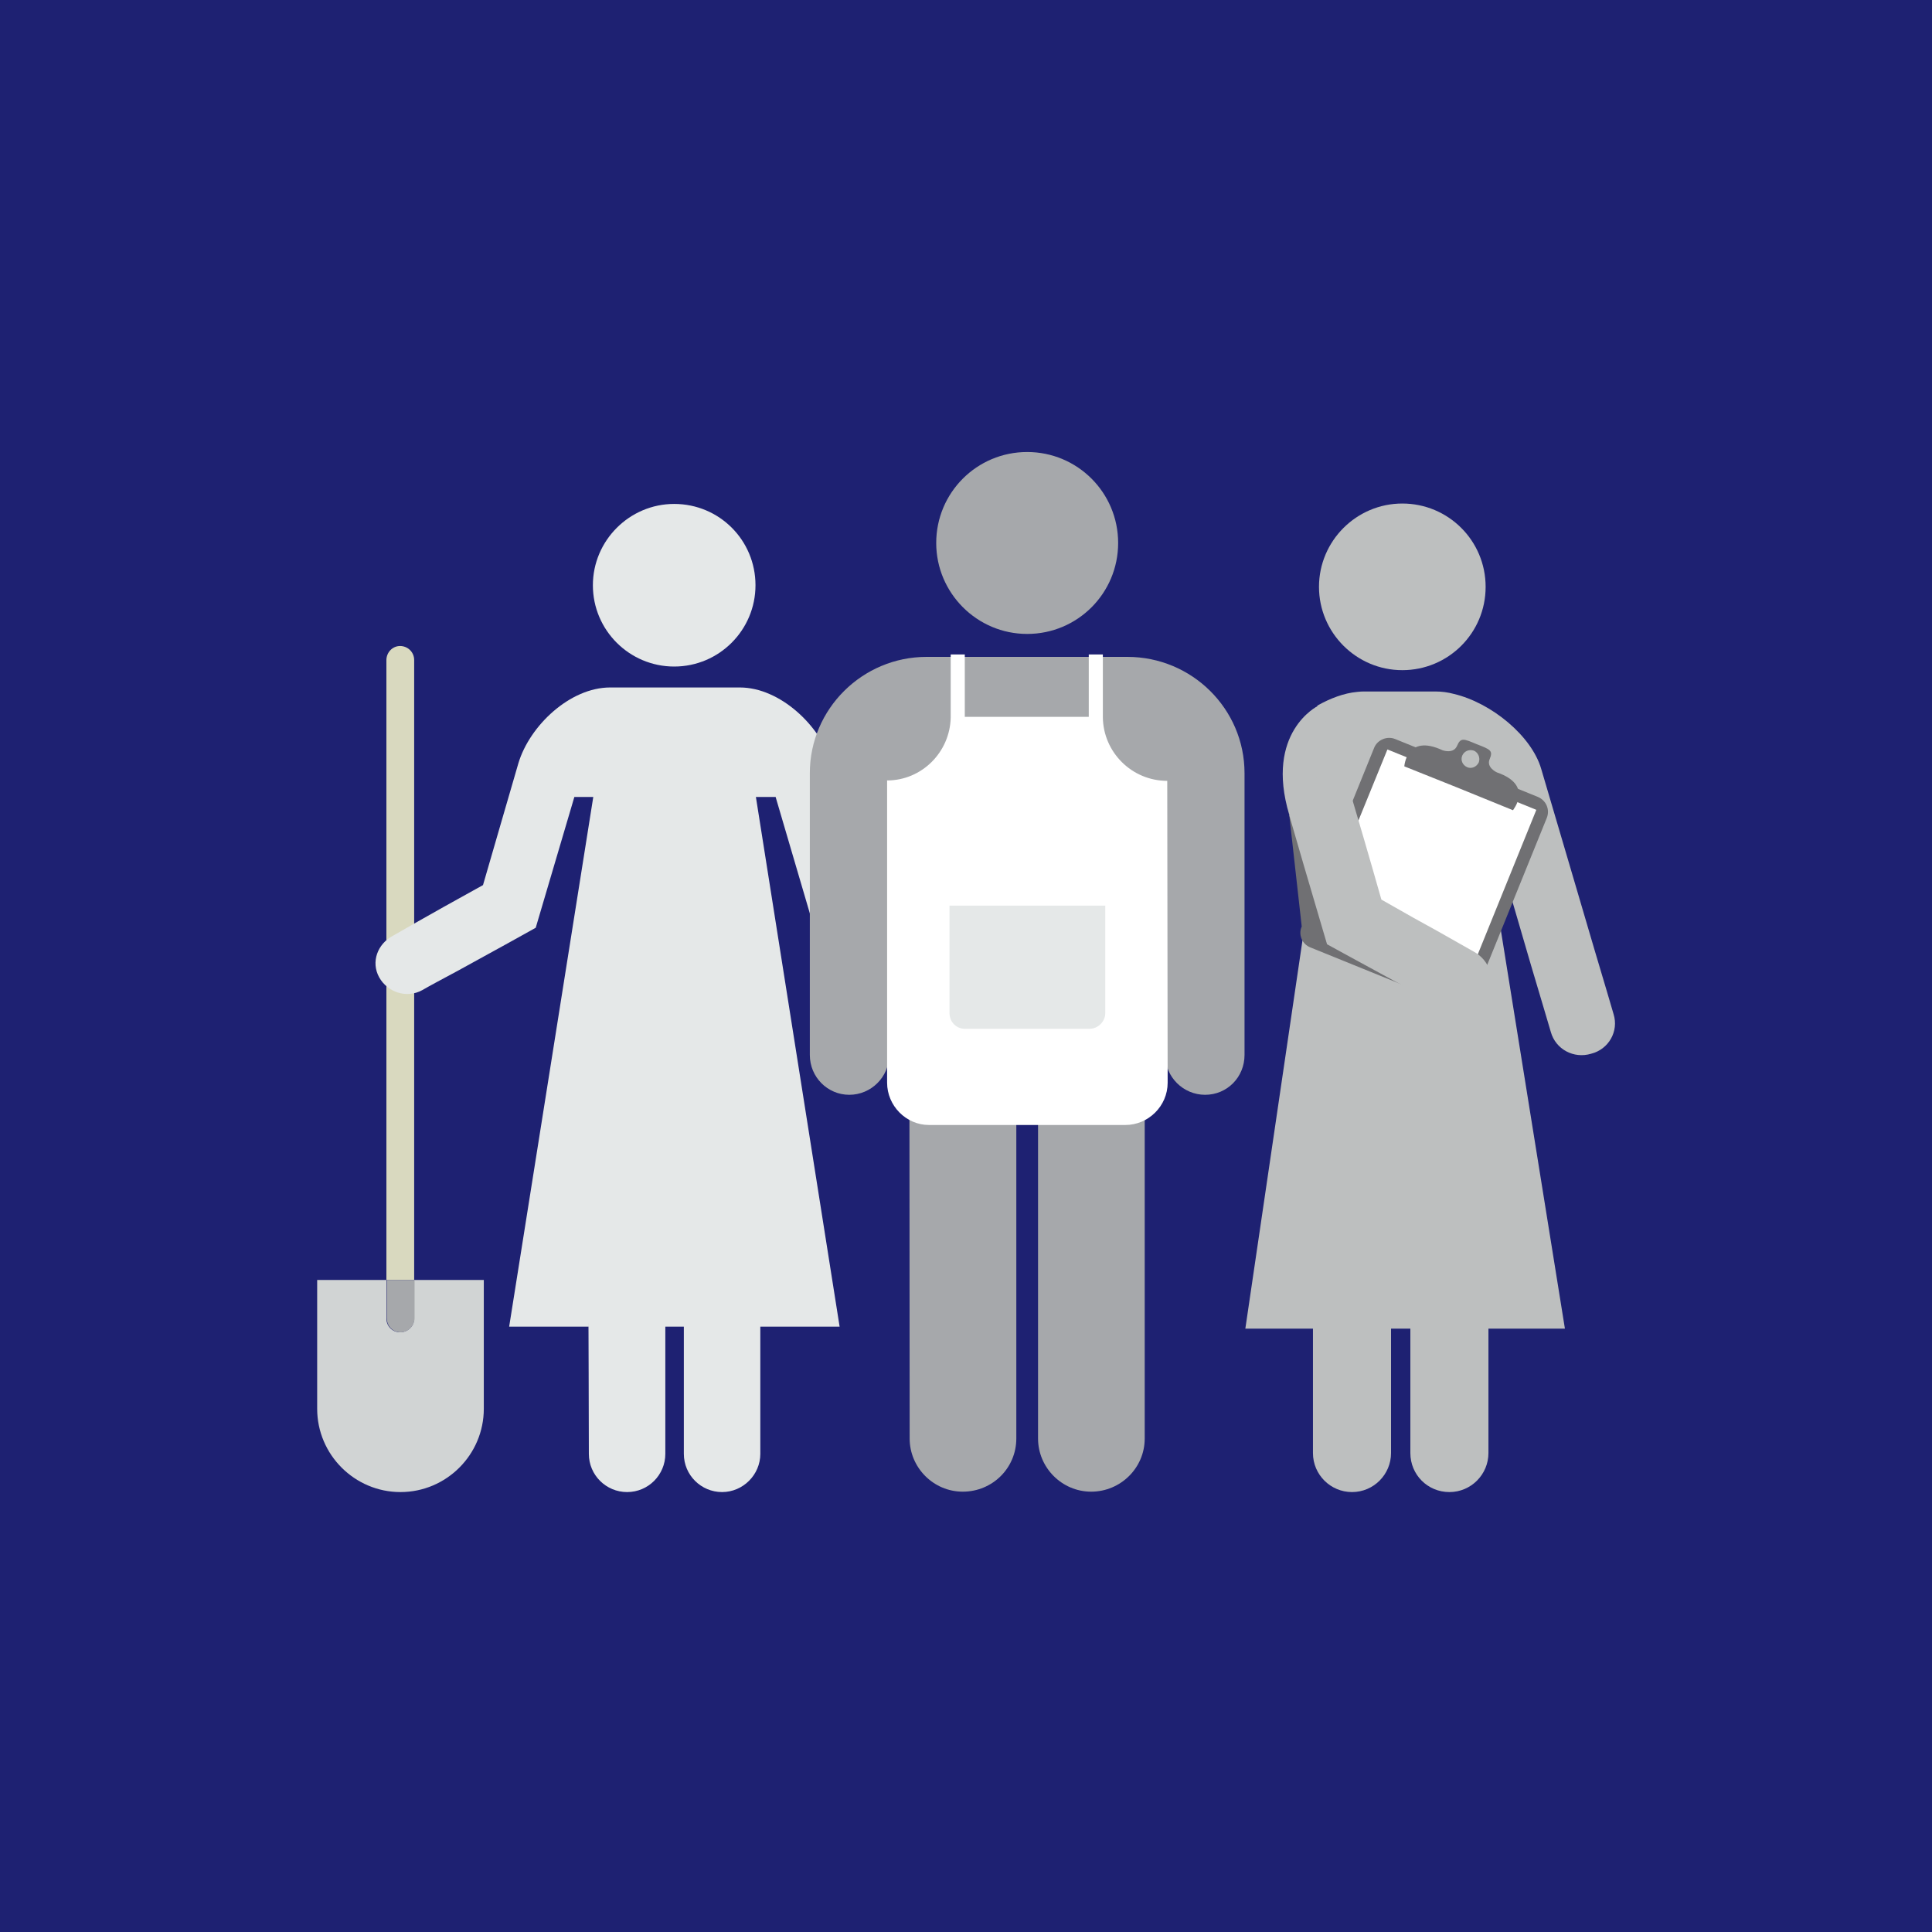 <?xml version="1.0" encoding="utf-8"?>
<!-- Generator: Adobe Illustrator 23.0.1, SVG Export Plug-In . SVG Version: 6.00 Build 0)  -->
<svg version="1.1" id="Layer_1" xmlns="http://www.w3.org/2000/svg" xmlns:xlink="http://www.w3.org/1999/xlink" x="0px" y="0px"
	 viewBox="0 0 48 48" style="enable-background:new 0 0 48 48;" xml:space="preserve">
<style type="text/css">
	.st0{fill:#9FA617;}
	.st1{fill:#9EA617;}
	.st2{fill:#C2C470;}
	.st3{fill:#D9D9BF;}
	.st4{fill:#1E2172;}
	.st5{fill:#E5E8E8;}
	.st6{fill:#A6A8AB;}
	.st7{fill:#FFFFFF;}
	.st8{fill:#707073;}
	.st9{fill:#BDBFBF;}
	.st10{fill:#D1D4D4;}
	.st11{fill:#F38F1D;}
	.st12{fill:#00B1B0;}
	.st13{fill:none;stroke:#E5E8E8;stroke-width:0.5;}
	.st14{fill:none;stroke:#D1D4D4;stroke-width:2;}
	.st15{fill:none;stroke:#1F2170;stroke-width:2;}
</style>
<g>
	<rect class="st4" width="48" height="48"/>
	<g>
		<g>
			<path class="st3" d="M9.6,16.4c0-0.19,0.15-0.35,0.34-0.35c0.19,0,0.35,0.15,0.35,0.35V31.8H9.6V16.4z"/>
			<path class="st5" d="M16.75,16.56c-1.11,0-2.02-0.9-2.02-2.02c0-1.11,0.91-2.02,2.02-2.02c1.12,0,2.02,0.9,2.02,2.02
				C18.77,15.65,17.87,16.56,16.75,16.56"/>
			<path class="st5" d="M11.39,24.11c-0.39,0.21-0.73,0.39-0.9,0.49c-0.38,0.21-0.86,0.06-1.07-0.32c-0.21-0.38-0.04-0.83,0.34-1.03
				c0.25-0.14,0.7-0.41,2.24-1.26c0.28-0.96,0.59-2.04,0.88-3.03c0.28-0.93,1.28-1.88,2.28-1.88h3.22c1,0,2,0.95,2.28,1.88
				c0.75,2.52,1.66,5.63,1.76,5.95c0.12,0.41-0.12,0.85-0.54,0.97c-0.42,0.12-0.86-0.12-0.98-0.53c-0.18-0.62-1.63-5.55-1.63-5.55
				h-0.49l2.08,13.16h-1.97c0-0.68,0,2.74,0,3.16c0,0.52-0.43,0.95-0.95,0.95s-0.95-0.42-0.95-0.95v-3.16h-0.46v3.16
				c0,0.52-0.42,0.95-0.95,0.95c-0.52,0-0.95-0.42-0.95-0.95c0-0.42-0.01-3.84-0.01-3.16h-1.97l2.09-13.16h-0.47
				c0,0-0.51,1.72-0.96,3.25C13.28,23.07,12.23,23.65,11.39,24.11"/>
			<path class="st6" d="M28.01,16.32c1.6,0,2.91,1.29,2.91,2.89v7c0,0.55-0.43,0.99-0.98,0.99c-0.54,0-0.99-0.44-0.99-0.99v-6.31
				h-0.51v15.84c0,0.73-0.6,1.32-1.33,1.32c-0.73,0-1.32-0.6-1.32-1.32v-8.48h-0.54v8.48c0,0.73-0.59,1.32-1.33,1.32
				c-0.73,0-1.32-0.6-1.32-1.32c0-1.08-0.01-15.84-0.01-15.84h-0.5v6.31c0,0.55-0.45,0.99-0.99,0.99c-0.54,0-0.98-0.44-0.98-0.99v-7
				c0-1.6,1.31-2.89,2.9-2.89H28.01z"/>
			<path class="st6" d="M25.52,15.75c1.25,0,2.26-1.01,2.26-2.26c0-1.25-1.01-2.26-2.26-2.26c-1.25,0-2.26,1.01-2.26,2.26
				C23.26,14.73,24.27,15.75,25.52,15.75"/>
			<path class="st7" d="M29,19.4c-0.88,0-1.59-0.71-1.6-1.58v-1.56h-0.35v1.55h-3.08v-1.55h-0.35v1.57
				c-0.02,0.86-0.72,1.56-1.58,1.56v7.51c0,0.57,0.47,1.05,1.04,1.05h4.88c0.57,0,1.05-0.47,1.05-1.05L29,19.4L29,19.4"/>
			<path class="st5" d="M27.46,22.5v2.67c0,0.21-0.18,0.39-0.39,0.39h-3.1c-0.21,0-0.38-0.17-0.38-0.39V22.5H27.46z"/>
		</g>
		<polygon class="st8" points="32.03,20.24 32.34,23.01 33.3,23.01 		"/>
		<g>
			<path class="st9" d="M34.84,16.65c-1.14,0-2.07-0.93-2.07-2.07s0.93-2.07,2.07-2.07c1.14,0,2.07,0.92,2.07,2.07
				S35.98,16.65,34.84,16.65"/>
			<path class="st9" d="M37.29,23.12l-4.93,0.24l-1.42,9.65h1.68c0,1.61,0,2.85,0,3.09c0,0.54,0.44,0.97,0.97,0.97
				c0.54,0,0.97-0.44,0.97-0.97v-3.09h0.48v3.09c0,0.54,0.43,0.97,0.97,0.97c0.54,0,0.97-0.44,0.97-0.97v-3.09h1.9L37.29,23.12z"/>
			<path class="st9" d="M40.09,25.2c-0.04-0.14-0.22-0.75-0.48-1.62c-0.36-1.23-0.87-2.95-1.32-4.48c-0.24-0.82-1.24-1.64-2.17-1.86
				c-0.15-0.04-0.3-0.06-0.45-0.06h-1.76c-0.06,0-0.12,0-0.19,0.01c-0.33,0.03-0.67,0.16-0.99,0.34v2.56c0-0.02,0.01-0.03,0.01-0.02
				l0.24,3.34l-0.03,0.2h3.74l-0.04-0.23l0.21-3.41c0,0,0.69,2.33,1.18,4.02c0.24,0.8,0.43,1.45,0.49,1.65
				c0.12,0.43,0.57,0.67,1,0.54C39.97,26.07,40.22,25.62,40.09,25.2"/>
			<path class="st8" d="M36.63,24.76c-0.08,0.21-0.32,0.3-0.52,0.22l-3.55-1.44c-0.21-0.08-0.31-0.32-0.22-0.52l1.8-4.44
				c0.08-0.2,0.32-0.3,0.52-0.22l3.55,1.44c0.21,0.09,0.3,0.32,0.22,0.52L36.63,24.76z"/>
		</g>
		<polygon class="st7" points="36.31,24.71 33.34,23.51 32.9,22.47 34.47,18.62 38.17,20.12 		"/>
		<g>
			<path class="st8" d="M36.45,19.06c-0.11-0.05-0.17-0.17-0.12-0.29c0.05-0.11,0.17-0.16,0.29-0.12c0.11,0.05,0.16,0.18,0.12,0.29
				C36.69,19.05,36.56,19.11,36.45,19.06 M37.19,19.19c0,0-0.27-0.12-0.18-0.33c0.09-0.21,0.02-0.24-0.32-0.37
				c-0.33-0.14-0.4-0.17-0.49,0.04c-0.09,0.21-0.36,0.11-0.36,0.11c-0.9-0.42-0.95,0.4-0.95,0.4l1.35,0.54l1.35,0.55
				C37.58,20.13,38.12,19.51,37.19,19.19"/>
			<path class="st9" d="M36.61,23.64c-0.16-0.09-0.39-0.22-0.9-0.51c-0.33-0.18-0.78-0.43-1.39-0.78c-0.28-0.99-0.6-2.08-0.9-3.09
				c-0.18-0.6-0.03-1.35-0.68-1.71l-0.71,2.7c0.06,0.22,0.57,1.96,0.94,3.21c0.02,0.01,1.02,0.56,1.87,1.02
				c0.03,0.02,0.07,0.03,0.1,0.05c0.39,0.21,0.75,0.41,0.93,0.51c0.39,0.21,0.88,0.06,1.09-0.33C37.17,24.31,37,23.85,36.61,23.64"
				/>
			<path class="st9" d="M32.74,17.54c0,0-1.32,0.65-0.71,2.7l1.27-1.68L32.74,17.54z"/>
			<path class="st10" d="M9.6,31.8v0.96c0,0.19,0.15,0.34,0.34,0.34c0.19,0,0.35-0.15,0.35-0.34V31.8h1.73V35
				c0,1.14-0.93,2.07-2.07,2.07c-1.14,0-2.07-0.93-2.07-2.07v-3.2H9.6z"/>
			<path class="st6" d="M9.95,33.1c-0.19,0-0.34-0.15-0.34-0.35V31.8h0.69v0.96C10.29,32.95,10.14,33.1,9.95,33.1"/>
		</g>
	</g>
</g>
</svg>
